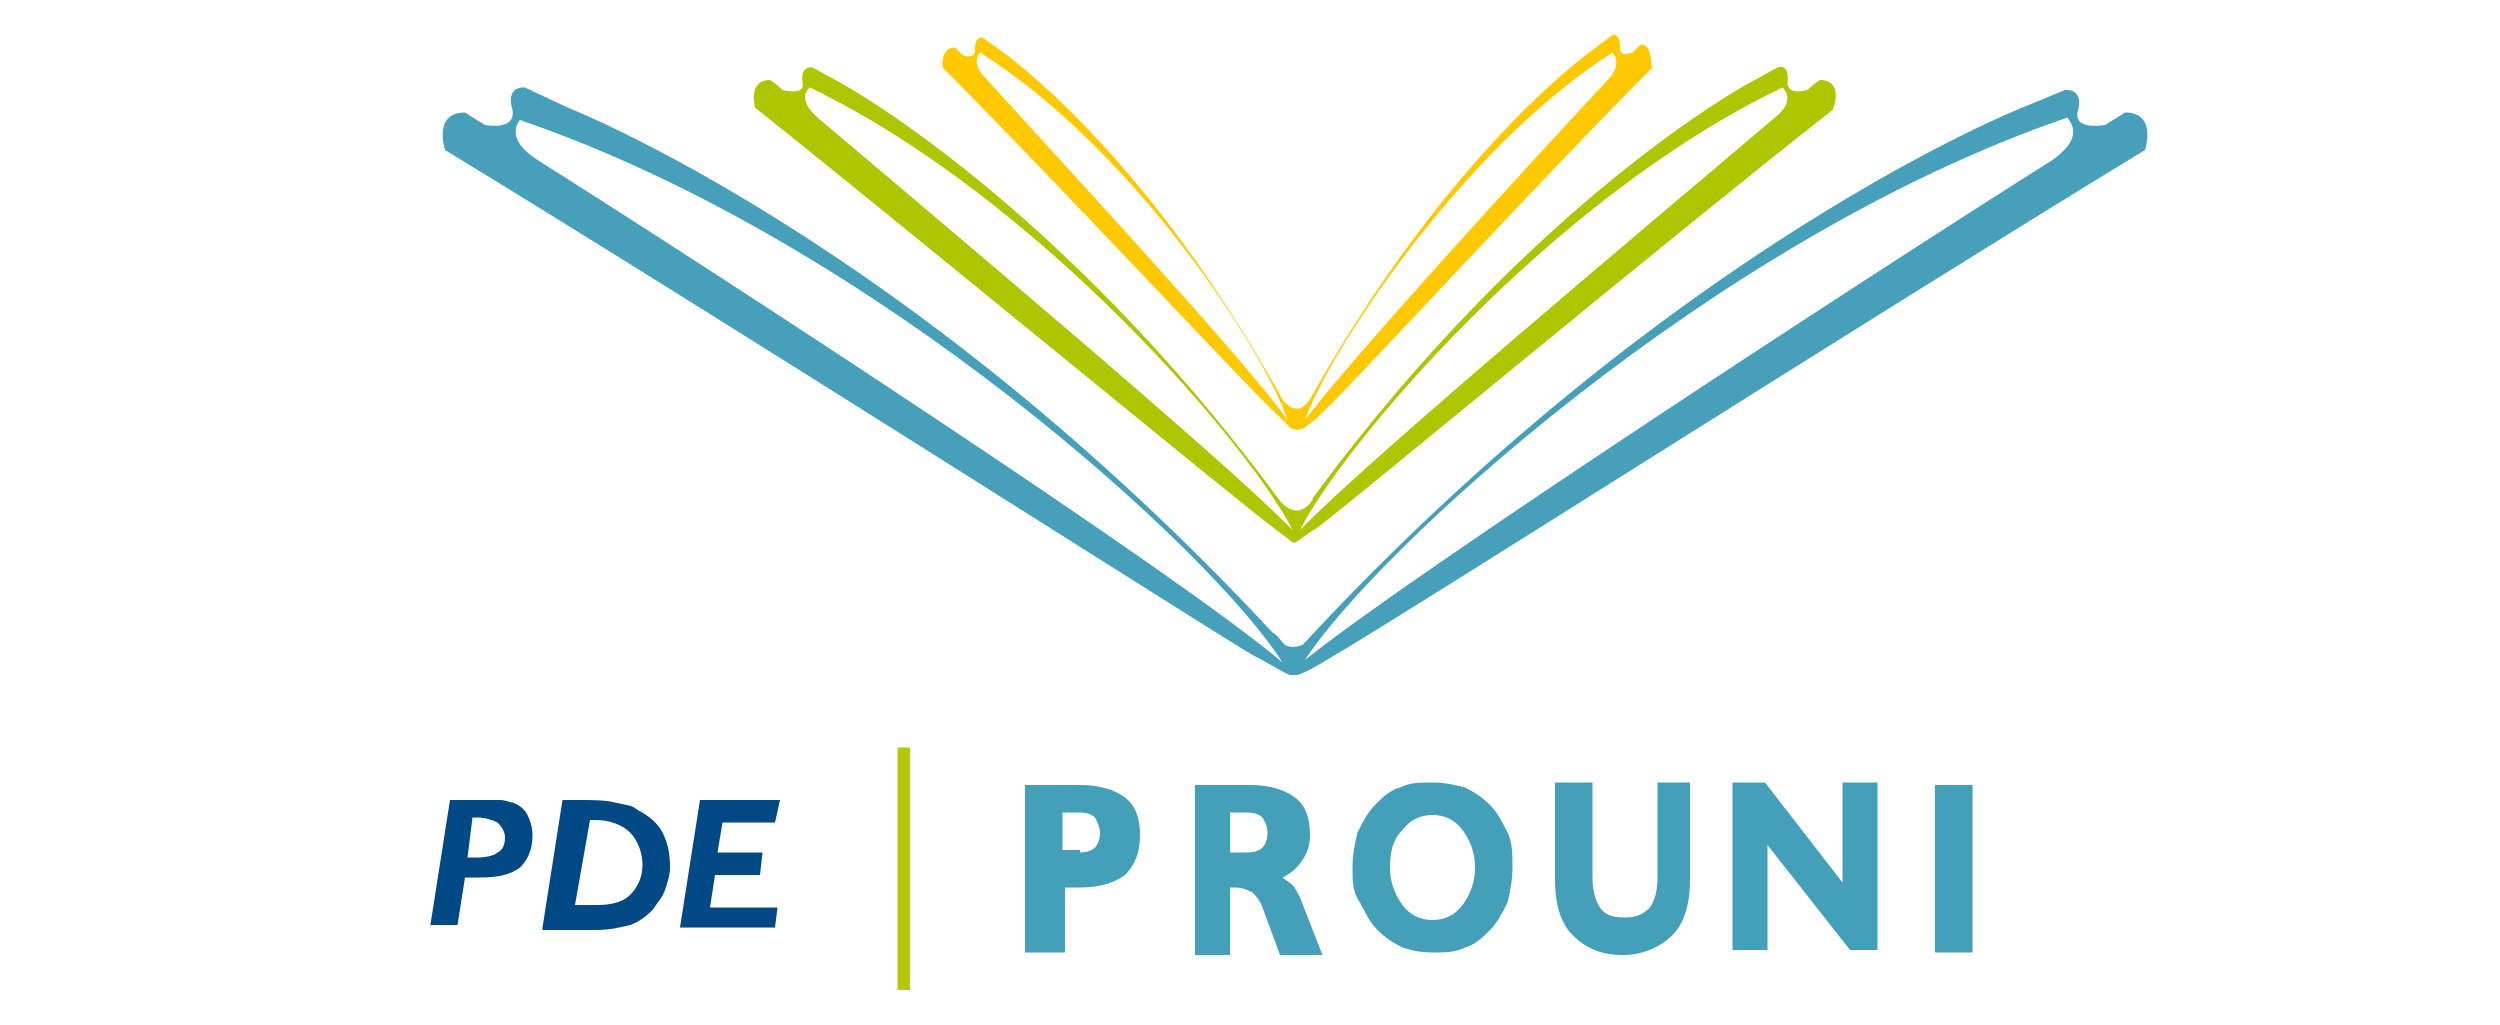 <?xml version="1.0" encoding="utf-8"?>
<!-- Generator: Adobe Illustrator 21.1.0, SVG Export Plug-In . SVG Version: 6.00 Build 0)  -->
<svg version="1.1" id="Camada_1" xmlns="http://www.w3.org/2000/svg" xmlns:xlink="http://www.w3.org/1999/xlink" x="0px" y="0px"
	 viewBox="0 0 100 41" style="enable-background:new 0 0 100 41;" xml:space="preserve">
<style type="text/css">
	.st0{fill:#47A0B9;}
	.st1{fill:#AEC600;}
	.st2{fill:#FFC900;}
	.st3{fill:#004985;}
	.st4{fill:#449FB8;}
	.st5{fill:#B3C907;}
</style>
<g>
	<path class="st0" d="M85,4.5c0,0-0.3,0.2-0.8,0.5C83.6,5.1,83,5,83.1,4.5c0.3-1-0.5-0.9-0.5-0.9l-1.7,0.7c0,0-14,5.5-28.8,21.5
		c-0.3,0.1-0.5,0.1-0.7,0c-0.2-0.2-0.3-0.4-0.5-0.5c0,0,0,0,0,0v0C36.3,9.6,22.7,4.3,22.7,4.3L21,3.5c0,0-0.8-0.1-0.5,0.9
		C20.6,5,20,5.1,19.4,5c-0.5-0.3-0.8-0.5-0.8-0.5C17.3,4.5,17.8,6,17.8,6c11,6.7,29.8,18.7,32.3,20.2c0.8,0.4,1.2,0.7,1.5,0.8
		c0,0,0.2,0,0.3,0c0.3-0.1,0.7-0.3,1.5-0.8C56,24.7,74.8,12.7,85.8,6C85.8,6,86.3,4.5,85,4.5z M21.5,6.4C21.5,6.4,21.5,6.4,21.5,6.4
		c-1.4-0.9-0.7-1.6-0.7-1.6c14.3,4.9,27.8,17.4,30.5,21.7C47.2,23,28.8,11,21.5,6.4z M82.1,6.4C82.1,6.4,82.1,6.4,82.1,6.4
		C74.8,11,56.4,23,52.2,26.4c2.7-4.2,16.2-16.8,30.5-21.7C82.7,4.8,83.5,5.4,82.1,6.4z"/>
	<path class="st1" d="M72.8,3.2c0,0-0.2,0.1-0.5,0.4c-0.4,0.1-0.8,0.1-0.8-0.3c0.1-0.8-0.4-0.6-0.4-0.6l-1.1,0.6
		c0,0-8.6,4.6-17.4,16.5c0,0-0.1,0.1-0.1,0.2c-0.7,1-1.4-0.1-1.4-0.1s0,0,0,0C42.3,8,33.6,3.3,33.6,3.3l-1.1-0.6
		c0,0-0.5-0.1-0.4,0.6c0.1,0.4-0.4,0.4-0.8,0.3c-0.3-0.3-0.5-0.4-0.5-0.4c-0.9,0-0.6,1.1-0.6,1.1c7,5.6,19,15.5,20.6,16.7
		c0.5,0.4,0.8,0.6,0.9,0.7l0,0c0,0,0,0,0,0l0,0c0,0,0,0,0,0c0,0,0.1,0,0.1,0c0.2-0.1,0.4-0.3,0.9-0.6c1.6-1.2,13.6-11.2,20.6-16.7
		C73.4,4.2,73.7,3.2,72.8,3.2z M32.7,4.7L32.7,4.7c-0.9-0.8-0.3-1.2-0.3-1.2C41.7,8,50.1,18,51.7,21.2C49.1,18.5,37.3,8.6,32.7,4.7z
		 M71,4.7L71,4.7c-4.6,3.9-16.3,13.7-19,16.5C53.6,18,61.9,8,71.3,3.5C71.3,3.5,71.9,4,71,4.7z"/>
	<path class="st2" d="M65.6,1.8c0,0-0.1,0.1-0.3,0.3c-0.3,0.1-0.5,0.1-0.5-0.2c0-0.6-0.3-0.5-0.3-0.5L63.7,2c0,0-5.7,4-11.2,13.8
		c0,0,0,0,0,0c-0.5,0.9-0.9,0.5-1.2,0.2c0-0.1-0.1-0.1-0.1-0.2l0,0c0,0,0,0,0,0C45.7,5.9,40,2,40,2l-0.7-0.5c0,0-0.3-0.1-0.3,0.5
		c0,0.3-0.3,0.3-0.5,0.2c-0.2-0.2-0.3-0.3-0.3-0.3c-0.6,0-0.5,0.8-0.5,0.8C42.3,7.3,49.9,15.5,51,16.5c0.2,0.2,0.4,0.4,0.5,0.5v0
		c0,0,0,0,0,0c0,0,0.1,0.1,0.1,0.1l0,0c0.3,0.2,0.6,0,0.6,0v0c0.1-0.1,0.3-0.2,0.6-0.5c1.1-1,8.7-9.3,13.3-13.9
		C66,2.6,66.1,1.7,65.6,1.8z M39.4,3.1C39.4,3.1,39.4,3.1,39.4,3.1c-0.6-0.6-0.2-1-0.2-1c6.2,3.9,11.4,12,12.3,14.7
		C49.9,14.5,42.3,6.3,39.4,3.1z M64.4,3.1L64.4,3.1c-3,3.2-10.5,11.4-12.2,13.7C53.1,14.2,58.4,6,64.5,2.1
		C64.5,2.1,64.9,2.5,64.4,3.1z"/>
	<g>
		<path class="st3" d="M17.2,37.1L18,32h0.9c0.5,0,0.9,0,1.1,0c0.2,0,0.4,0.1,0.5,0.1c0.3,0.1,0.5,0.3,0.6,0.5
			c0.1,0.2,0.2,0.5,0.2,0.8c0,0.6-0.2,1-0.5,1.3c-0.4,0.3-0.9,0.4-1.6,0.4h-0.6l-0.3,1.9H17.2z M18.7,34.3c0.1,0,0.1,0,0.2,0
			c0.1,0,0.1,0,0.2,0c0.4,0,0.7-0.1,0.8-0.2c0.2-0.1,0.3-0.3,0.3-0.6c0-0.2-0.1-0.4-0.3-0.6c-0.2-0.1-0.5-0.2-0.8-0.2c0,0,0,0-0.1,0
			c0,0-0.1,0-0.1,0L18.7,34.3z"/>
		<path class="st3" d="M21.7,37.1l0.8-5.1c0.1,0,0.2,0,0.3,0c0.1,0,0.2,0,0.3,0c0.6,0,1.1,0,1.5,0.1c0.4,0.1,0.7,0.1,0.9,0.3
			c0.4,0.2,0.8,0.5,1,0.9c0.2,0.4,0.3,0.8,0.3,1.4c0,0.3-0.1,0.6-0.2,0.9c-0.1,0.3-0.3,0.5-0.5,0.8c-0.3,0.3-0.6,0.5-0.9,0.6
			c-0.4,0.1-0.8,0.2-1.4,0.2H21.7z M23,36.2h0.9c0.5,0,1-0.1,1.3-0.4c0.3-0.3,0.5-0.7,0.5-1.2c0-0.5-0.2-1-0.5-1.3
			c-0.3-0.3-0.8-0.5-1.4-0.5c-0.1,0-0.1,0-0.1,0c0,0-0.1,0-0.1,0L23,36.2z"/>
		<path class="st3" d="M27.2,37.1L28,32h3.2L31,32.9h-2.1l-0.2,1.2h1.8l-0.1,0.9h-1.8l-0.2,1.3h2.7L31,37.1H27.2z"/>
	</g>
	<g>
		<path class="st4" d="M41,38.1v-6.7h2.2c0.8,0,1.4,0.2,1.8,0.5c0.4,0.3,0.6,0.8,0.6,1.5c0,0.7-0.2,1.2-0.6,1.6
			c-0.4,0.3-1,0.5-1.8,0.5h-0.6v2.6H41z M43.2,34.1c0.3,0,0.5-0.1,0.6-0.2c0.1-0.1,0.2-0.3,0.2-0.6c0-0.2-0.1-0.4-0.2-0.6
			c-0.1-0.1-0.3-0.2-0.6-0.2h-0.7v1.5H43.2z"/>
		<path class="st4" d="M47.8,38.1v-6.7h2.2c0.8,0,1.4,0.2,1.8,0.5c0.4,0.3,0.6,0.8,0.6,1.5c0,0.4-0.1,0.7-0.3,1
			c-0.2,0.3-0.4,0.5-0.8,0.7c0.1,0.1,0.3,0.2,0.4,0.3c0.1,0.1,0.2,0.3,0.3,0.5l0.9,2.3h-1.7l-0.7-1.9c-0.1-0.3-0.3-0.5-0.4-0.6
			c-0.2-0.1-0.4-0.2-0.7-0.2c0,0-0.1,0-0.1,0c0,0-0.1,0-0.1,0v2.7H47.8z M49.9,34.1c0.3,0,0.5-0.1,0.6-0.2c0.1-0.1,0.2-0.3,0.2-0.6
			c0-0.3-0.1-0.4-0.2-0.6c-0.1-0.1-0.3-0.2-0.6-0.2h-0.7v1.6H49.9z"/>
		<path class="st4" d="M54.1,34.7c0-0.5,0.1-1,0.2-1.4c0.2-0.4,0.4-0.8,0.7-1.1c0.3-0.3,0.6-0.6,1-0.7c0.4-0.2,0.8-0.2,1.3-0.2
			c0.5,0,0.9,0.1,1.3,0.2c0.4,0.2,0.7,0.4,1,0.7c0.3,0.3,0.5,0.7,0.7,1.1c0.2,0.4,0.2,0.9,0.2,1.4c0,0.5-0.1,1-0.2,1.4
			c-0.2,0.4-0.4,0.8-0.7,1.1c-0.3,0.3-0.6,0.6-1,0.7c-0.4,0.2-0.8,0.2-1.3,0.2c-0.5,0-0.9-0.1-1.2-0.2c-0.4-0.2-0.7-0.4-1-0.7
			c-0.3-0.3-0.5-0.7-0.7-1.1C54.1,35.7,54.1,35.2,54.1,34.7z M55.6,34.7c0,0.6,0.2,1.1,0.5,1.5c0.3,0.4,0.7,0.6,1.2,0.6
			c0.5,0,0.9-0.2,1.2-0.6c0.3-0.4,0.5-0.9,0.5-1.5c0-0.6-0.2-1.1-0.5-1.5c-0.3-0.4-0.7-0.6-1.2-0.6c-0.5,0-0.9,0.2-1.2,0.6
			C55.7,33.6,55.6,34.1,55.6,34.7z"/>
		<path class="st4" d="M67.6,31.3v3.9c0,0.9-0.2,1.7-0.7,2.2c-0.5,0.5-1.2,0.8-2,0.8c-0.9,0-1.5-0.3-2-0.8c-0.5-0.5-0.7-1.3-0.7-2.2
			v-3.9h1.5v3.8c0,0.5,0.1,0.9,0.3,1.2c0.2,0.3,0.5,0.4,1,0.4c0.4,0,0.7-0.1,1-0.4c0.2-0.3,0.3-0.7,0.3-1.2v-3.8H67.6z"/>
		<path class="st4" d="M70.7,33.8v4.2h-1.4v-6.7h1.3l3.1,4v-4h1.4v6.7H74L70.7,33.8z"/>
		<path class="st4" d="M77.4,38.1v-6.7h1.5v6.7H77.4z"/>
	</g>
	<rect x="35.9" y="29.9" class="st5" width="0.5" height="9.7"/>
</g>
</svg>
